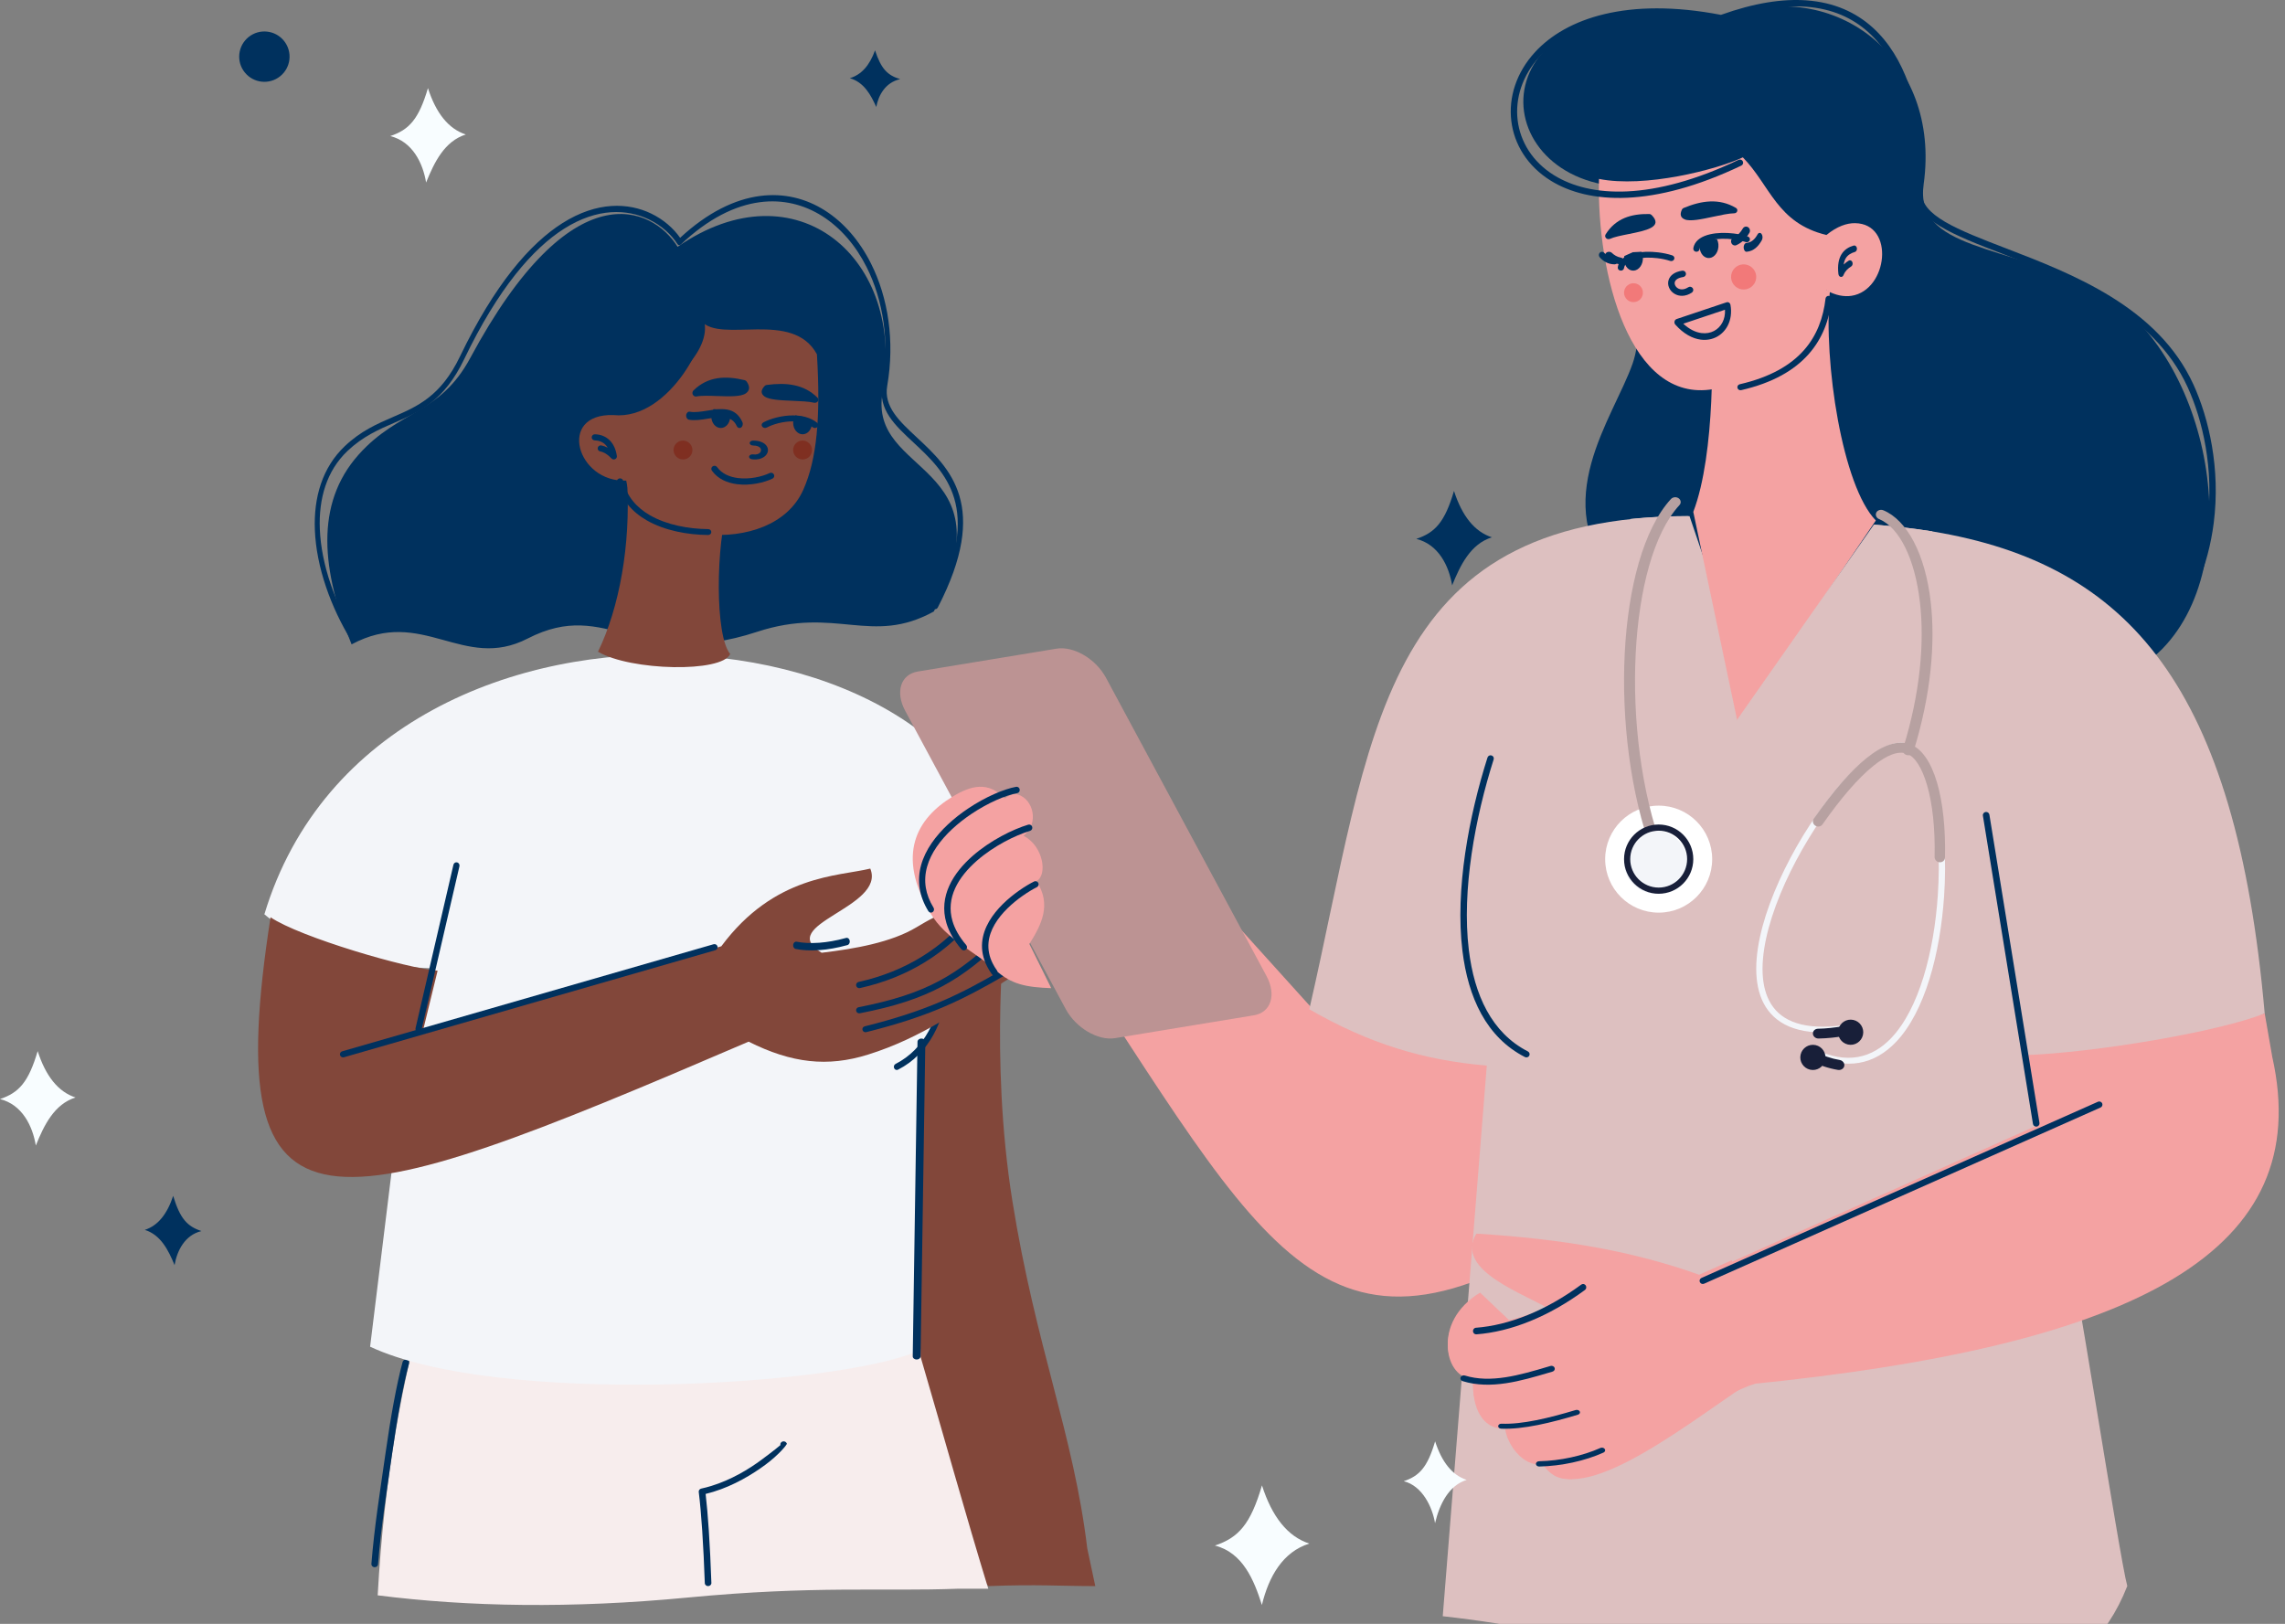 <?xml version="1.0" encoding="utf-8"?>
<svg width="363px" height="258px" viewBox="0 0 363 258" version="1.1" xmlns:xlink="http://www.w3.org/1999/xlink" xmlns="http://www.w3.org/2000/svg">
  <rect x="0" y="0" width="363" height="258" fill="#808080" stroke="none"/>
  <defs>
    <path d="M0 0L155 0L155 176L0 176L0 0Z" id="path_1" />
    <path d="M0 0L112 0L112 103L0 103L0 0Z" id="path_2" />
    <clipPath id="mask_1">
      <use xlink:href="#path_1" />
    </clipPath>
    <clipPath id="mask_2">
      <use xlink:href="#path_2" />
    </clipPath>
  </defs>
  <g id="Group-182">
    <path d="M274.14 2.65C234.981 -3.844 234.755 27.389 256.59 29.582C258.982 38.958 261.768 50.874 259.365 57.748C256.32 66.454 245.748 79.794 256.788 92.342C276.015 114.196 328.997 117.879 343.465 103.138C357.613 88.721 350.576 55.002 332.834 45.974C318.58 38.721 304.132 39.759 305.598 29.257C308.386 9.312 291.678 -3.78 274.14 2.65" id="Fill-4" fill="#00315E" fill-rule="evenodd" stroke="none" />
    <path d="M174 157.63C204.759 204.807 214.088 223.113 262 186.857C256.083 180.68 239.977 165.869 233.853 153.297L208.51 160.288L187.488 137L174 157.63Z" id="Fill-6" fill="#F4A2A2" fill-rule="evenodd" stroke="none" />
    <g id="Group-10" transform="translate(208 82)">
      <path d="M0 0L155 0L155 176L0 176L0 0Z" id="Clip-9" fill="none" fill-rule="evenodd" stroke="none" />
      <g clip-path="url(#mask_1)">
        <path d="M113.757 86.382L119.785 111.767C121.206 116.468 128.693 165.508 129.945 169.99C116.706 203.71 65.983 179.713 21.198 174.784L28.196 87.305C18.071 86.426 9.551 83.834 0 78.354C9.957 35.08 10.84 0.046 60.401 0L71.882 33.779L89.836 1.365C93.212 1.638 96.042 1.942 99.113 2.455C130.231 7.652 147.208 27.09 151.773 79C142.657 84.25 124.795 86.1 113.757 86.382Z" id="Fill-8" fill="#DDC0C0" fill-rule="evenodd" stroke="none" />
      </g>
    </g>
    <path d="M237.287 120.654C237.371 120.388 237.221 120.106 236.95 120.023C236.68 119.94 236.392 120.088 236.308 120.354C233.355 129.641 231.147 141.344 232.321 151.037C233.226 158.513 236.139 164.808 242.252 167.943C242.502 168.071 242.811 167.976 242.942 167.729C243.073 167.484 242.975 167.179 242.725 167.051C236.963 164.096 234.208 158.082 233.341 150.919C232.185 141.381 234.369 129.832 237.287 120.654" id="Fill-11" fill="#00315E" fill-rule="evenodd" stroke="none" />
    <path d="M245.993 207.926C241.971 210.001 241.391 209.165 237.595 210.268L235.127 205.64C227.291 210.426 229.688 219.244 234.04 219.026C233.791 222.366 234.738 227.091 239.125 227.007C239.333 229.226 241.822 233.135 245.103 232.65C250.061 240.281 266.313 227.531 277.412 219.987C340.182 213.781 367.848 198.615 360.975 167.907L359.773 161C352.616 163.91 332.762 167.258 321.615 167.639L323.434 178.892L269.942 202.786C259.415 199.016 248.419 197.08 234.552 196.222C230.972 201.849 242.644 205.745 245.993 207.926Z" id="Fill-13" fill="#F4A2A2" fill-rule="evenodd" stroke="none" />
    <path d="M245.99 207.645C244.21 208.468 241.38 209.34 239.754 209.763L235.126 205.37C227.292 210.133 229.688 218.906 234.039 218.689C233.791 222.012 234.737 226.713 239.123 226.63C239.331 228.838 241.819 232.727 245.1 232.244C249.352 241.867 267.34 223.492 279 219.774L275.128 200.222L269.934 202.531C259.409 198.779 248.416 196.854 234.551 196C230.972 201.598 242.641 205.475 245.99 207.645Z" id="Fill-15" fill="#F4A2A2" fill-rule="evenodd" stroke="none" />
    <path d="M232.699 218.541C232.423 218.457 232.123 218.588 232.029 218.835C231.934 219.081 232.081 219.349 232.357 219.434C236.835 220.814 241.627 219.399 246.05 218.093L246.638 217.919C246.914 217.838 247.064 217.571 246.973 217.324C246.883 217.077 246.584 216.942 246.307 217.024L245.72 217.197C241.459 218.455 236.843 219.818 232.699 218.541" id="Fill-17" fill="#00315E" fill-rule="evenodd" stroke="none" />
    <path d="M234.471 210.953C234.191 210.973 233.982 211.224 234.001 211.513C234.021 211.801 234.263 212.019 234.542 211.999C237.218 211.796 240.122 211.114 243.151 209.873C245.945 208.731 248.851 207.11 251.787 204.95C252.015 204.783 252.068 204.456 251.906 204.22C251.744 203.985 251.429 203.929 251.201 204.097C248.339 206.201 245.505 207.781 242.779 208.897C239.846 210.098 237.044 210.757 234.471 210.953" id="Fill-19" fill="#00315E" fill-rule="evenodd" stroke="none" />
    <path d="M238.534 226.197C238.254 226.186 238.015 226.353 238.001 226.572C237.986 226.79 238.202 226.976 238.482 226.987C240.237 227.06 242.234 226.821 244.326 226.402C246.397 225.988 248.561 225.399 250.675 224.765C250.937 224.686 251.067 224.457 250.966 224.253C250.865 224.049 250.571 223.948 250.309 224.027C248.223 224.653 246.095 225.233 244.075 225.637C242.077 226.036 240.182 226.265 238.534 226.197" id="Fill-21" fill="#00315E" fill-rule="evenodd" stroke="none" />
    <path d="M244.504 232.162C244.219 232.167 243.993 232.359 244 232.591C244.006 232.822 244.243 233.005 244.528 233C246.316 232.962 248.122 232.737 249.833 232.365C251.599 231.983 253.276 231.44 254.734 230.786C254.983 230.674 255.073 230.419 254.936 230.217C254.798 230.014 254.485 229.94 254.236 230.052C252.859 230.671 251.262 231.185 249.565 231.553C247.924 231.909 246.2 232.125 244.504 232.162" id="Fill-23" fill="#00315E" fill-rule="evenodd" stroke="none" />
    <path d="M270.3 203.039C270.045 203.152 269.93 203.449 270.044 203.702C270.158 203.956 270.457 204.069 270.712 203.956L333.7 175.961C333.955 175.848 334.07 175.551 333.956 175.298C333.842 175.044 333.542 174.931 333.287 175.044L270.3 203.039Z" id="Fill-25" fill="#00315E" fill-rule="evenodd" stroke="none" />
    <path d="M322.961 178.568C323.006 178.847 323.274 179.038 323.559 178.994C323.844 178.949 324.038 178.686 323.994 178.407L316.039 129.432C315.994 129.153 315.725 128.962 315.441 129.006C315.156 129.051 314.961 129.313 315.007 129.593L322.961 178.568Z" id="Fill-27" fill="#00315E" fill-rule="evenodd" stroke="none" />
    <path d="M276.09 115L298 82.695C292.701 77.275 289.651 57.599 290.695 46.337C289.016 44.991 273.722 47.934 271.69 50.666C272.151 54.151 272.55 72.063 269 81.327L276.09 115Z" id="Fill-29" fill="#F4A2A2" fill-rule="evenodd" stroke="none" />
    <path d="M290.129 46.123C291.63 46.947 292.98 47.177 294.146 46.995C299.916 46.092 301.078 35.537 294.692 35.456C293.401 35.439 291.859 35.945 290.153 37.334C282.28 35.446 281.23 29.47 276.872 25C272.683 26.97 261.283 29.885 254.018 28.427C253.651 43.501 258.905 64.135 272.188 61.821C286.654 59.3 289.188 53.102 290.129 46.123" id="Fill-31" fill="#F4A2A2" fill-rule="evenodd" stroke="none" />
    <g id="Group-35" transform="translate(240 0)">
      <path d="M0 0L112 0L112 103L0 103L0 0Z" id="Clip-34" fill="none" fill-rule="evenodd" stroke="none" />
      <g clip-path="url(#mask_2)">
        <path d="M102.289 102.169C102.111 102.385 102.141 102.705 102.357 102.884C102.572 103.062 102.892 103.032 103.07 102.816C108.319 96.464 110.835 89.62 111.671 83.145C112.797 74.422 110.865 66.371 108.457 61.1C102.809 48.739 89.197 43.503 78.668 39.453C71.004 36.505 65.03 34.206 65.299 30.414C65.647 25.49 65.253 19.012 63.193 13.309C61.957 9.885 60.12 6.737 57.483 4.361C54.835 1.973 51.391 0.37 46.955 0.056C43.19 -0.211 38.71 0.454 33.395 2.361C18.509 -0.495 8.782 2.926 3.858 8.28C0.874 11.525 -0.355 15.479 0.088 19.2C0.531 22.927 2.649 26.411 6.359 28.707C12.374 32.432 22.598 33.015 36.629 26.312C36.882 26.191 36.989 25.889 36.869 25.635C36.748 25.383 36.446 25.275 36.193 25.395C22.522 31.926 12.647 31.411 6.89 27.847C3.461 25.723 1.503 22.511 1.095 19.081C0.686 15.645 1.83 11.982 4.604 8.966C9.334 3.823 18.779 0.557 33.34 3.383L33.34 3.382C33.427 3.399 33.52 3.393 33.608 3.361C38.838 1.47 43.22 0.809 46.883 1.068C51.072 1.365 54.317 2.871 56.806 5.114C59.307 7.37 61.057 10.376 62.242 13.655C64.246 19.205 64.628 25.528 64.288 30.343C63.966 34.881 70.249 37.297 78.307 40.397C88.666 44.382 102.06 49.535 107.537 61.52C109.885 66.658 111.766 74.507 110.668 83.018C109.854 89.317 107.403 95.979 102.289 102.169" id="Fill-33" fill="#00315E" fill-rule="evenodd" stroke="none" />
      </g>
    </g>
    <path d="M294.67 40.03C294.901 39.964 295.043 39.682 294.988 39.402C294.934 39.121 294.703 38.948 294.473 39.014C293.7 39.238 293.018 39.644 292.559 40.374C292.103 41.101 291.888 42.118 292.057 43.552C292.091 43.837 292.308 44.036 292.541 43.995C292.697 43.968 292.82 43.842 292.876 43.678C293.016 43.341 293.196 43.084 293.393 42.877C293.606 42.656 293.846 42.486 294.083 42.336C294.292 42.205 294.375 41.891 294.267 41.634C294.159 41.379 293.901 41.278 293.691 41.41C293.425 41.578 293.152 41.771 292.894 42.029C292.951 41.609 293.071 41.274 293.239 41.007C293.558 40.498 294.073 40.204 294.67 40.03" id="Fill-36" fill="#00315E" fill-rule="evenodd" stroke="none" />
    <path d="M290.997 47.534C291.027 47.27 290.831 47.032 290.558 47.003C290.285 46.974 290.04 47.164 290.01 47.428C289.663 50.435 288.664 53.287 286.561 55.654C284.448 58.032 281.21 59.937 276.382 61.049C276.116 61.111 275.95 61.37 276.014 61.629C276.077 61.888 276.345 62.048 276.612 61.987C281.66 60.824 285.067 58.807 287.311 56.283C289.563 53.748 290.63 50.718 290.997 47.534" id="Fill-38" fill="#00315E" fill-rule="evenodd" stroke="none" />
    <path d="M277.288 42.021C276.195 41.862 275.18 42.62 275.021 43.712C274.862 44.805 275.619 45.82 276.712 45.979C277.805 46.138 278.819 45.381 278.979 44.288C279.138 43.195 278.381 42.18 277.288 42.021" id="Fill-40" fill="#F27979" fill-rule="evenodd" stroke="none" />
    <path d="M259.716 45.016C258.896 44.897 258.135 45.465 258.016 46.284C257.897 47.104 258.465 47.865 259.284 47.984C260.104 48.103 260.865 47.535 260.984 46.716C261.103 45.896 260.535 45.135 259.716 45.016" id="Fill-42" fill="#F27979" fill-rule="evenodd" stroke="none" />
    <path d="M267.394 44.016C267.678 43.974 267.875 43.714 267.832 43.434C267.789 43.156 267.524 42.964 267.239 43.006C265.998 43.191 265.335 43.766 265.098 44.424C264.944 44.852 264.977 45.305 265.155 45.712C265.324 46.103 265.628 46.45 266.026 46.684C266.732 47.101 267.729 47.171 268.769 46.49C269.008 46.333 269.072 46.017 268.912 45.783C268.753 45.549 268.429 45.487 268.19 45.643C267.545 46.066 266.96 46.044 266.563 45.81C266.355 45.687 266.198 45.51 266.113 45.313C266.034 45.132 266.017 44.937 266.081 44.759C266.199 44.431 266.598 44.134 267.394 44.016" id="Fill-44" fill="#00315E" fill-rule="evenodd" stroke="none" />
    <path d="M267.41 51.43C268.382 52.331 269.377 52.796 270.293 52.916C271.033 53.013 271.719 52.886 272.295 52.583C272.863 52.284 273.328 51.815 273.634 51.221C273.928 50.654 274.076 49.97 274.033 49.21L267.41 51.43ZM274.259 48.037C274.285 48.025 274.313 48.016 274.343 48.01C274.603 47.954 274.855 48.14 274.906 48.425C275.13 49.679 274.943 50.819 274.468 51.739C274.065 52.52 273.453 53.138 272.708 53.529C271.969 53.917 271.103 54.081 270.181 53.961C268.877 53.791 267.456 53.05 266.135 51.56L266.136 51.559C266.084 51.501 266.044 51.428 266.021 51.346C265.944 51.068 266.087 50.775 266.34 50.691L274.259 48.037Z" id="Fill-46" fill="#00315E" fill-rule="evenodd" stroke="none" />
    <path d="M255.073 37.24C255.874 35.96 256.89 35.137 258.077 34.638C259.244 34.148 260.562 33.98 261.996 34.002C262.148 34.004 262.284 34.065 262.38 34.163L262.381 34.162C264.273 36.08 261.482 36.637 258.691 37.194C257.557 37.42 256.424 37.646 255.771 37.949C255.505 38.071 255.184 37.968 255.055 37.717C254.973 37.56 254.986 37.381 255.073 37.24" id="Fill-48" fill="#00315E" fill-rule="evenodd" stroke="none" />
    <path d="M267.205 33.281L267.206 33.281C267.254 33.181 267.341 33.097 267.457 33.048C268.907 32.447 270.312 32.057 271.686 32.006C273.089 31.953 274.448 32.251 275.769 33.032L275.769 33.032C275.907 33.114 275.999 33.258 276 33.422C276.001 33.679 275.779 33.887 275.504 33.888C274.692 33.893 273.424 34.164 272.156 34.435C270.326 34.827 268.494 35.218 267.637 34.857C267.014 34.594 266.804 34.105 267.205 33.281" id="Fill-50" fill="#00315E" fill-rule="evenodd" stroke="none" />
    <path d="M256.506 42C256.776 42.003 256.997 41.774 257 41.489C257.003 41.203 256.787 40.969 256.517 40.965C256.127 40.959 255.805 40.868 255.534 40.725C255.264 40.583 255.04 40.386 254.85 40.167C254.667 39.956 254.357 39.943 254.158 40.137C253.959 40.331 253.946 40.659 254.129 40.87C254.393 41.172 254.71 41.449 255.101 41.655C255.492 41.86 255.953 41.991 256.506 42" id="Fill-52" fill="#00315E" fill-rule="evenodd" stroke="none" />
    <path d="M257.262 41.988C257.59 42.05 257.915 41.866 257.986 41.576C258.057 41.286 257.848 41.001 257.519 40.938C257.202 40.877 256.931 40.775 256.694 40.646C256.451 40.512 256.241 40.35 256.057 40.173C255.829 39.955 255.444 39.941 255.197 40.142C254.949 40.343 254.933 40.682 255.161 40.9C255.415 41.143 255.707 41.369 256.051 41.557C256.401 41.749 256.8 41.9 257.262 41.988" id="Fill-54" fill="#00315E" fill-rule="evenodd" stroke="none" />
    <path d="M265.332 41.457C265.593 41.543 265.879 41.415 265.971 41.172C266.064 40.929 265.926 40.662 265.665 40.576C265 40.357 264.224 40.192 263.416 40.095C262.135 39.942 260.774 39.965 259.652 40.227C258.434 40.511 257.475 41.079 257.122 42.009C257.067 42.153 257.027 42.309 257.004 42.476C256.97 42.731 257.164 42.964 257.438 42.996C257.712 43.029 257.962 42.848 257.997 42.592C258.009 42.499 258.033 42.408 258.067 42.32C258.292 41.727 258.99 41.344 259.895 41.133C260.897 40.899 262.126 40.881 263.29 41.02C264.022 41.107 264.726 41.257 265.332 41.457" id="Fill-56" fill="#00315E" fill-rule="evenodd" stroke="none" />
    <path d="M259.384 40.071L258.045 40.678C257.856 41.651 258.28 42.624 259.019 42.916C259.804 43.225 260.656 42.657 260.921 41.645C261.067 41.087 261.009 40.481 260.76 40L259.384 40.071Z" id="Fill-58" fill="#00315E" fill-rule="evenodd" stroke="none" />
    <path d="M277.431 38.6C277.182 38.618 276.989 38.947 277 39.333C277.013 39.719 277.224 40.018 277.473 39.999C278.044 39.955 278.516 39.731 278.914 39.399C279.31 39.068 279.627 38.631 279.89 38.158C280.053 37.865 280.032 37.423 279.844 37.171C279.655 36.918 279.37 36.95 279.207 37.242C279.009 37.599 278.773 37.923 278.485 38.165C278.197 38.406 277.852 38.568 277.431 38.6" id="Fill-60" fill="#00315E" fill-rule="evenodd" stroke="none" />
    <path d="M275.369 37.748C275.058 37.892 274.916 38.277 275.051 38.607C275.187 38.938 275.549 39.09 275.86 38.945C276.35 38.718 276.754 38.421 277.091 38.083C277.425 37.749 277.691 37.378 277.91 36.993C278.087 36.685 277.995 36.283 277.706 36.096C277.416 35.908 277.038 36.005 276.861 36.313C276.694 36.606 276.494 36.885 276.249 37.132C276.007 37.373 275.718 37.586 275.369 37.748" id="Fill-62" fill="#00315E" fill-rule="evenodd" stroke="none" />
    <path d="M277.332 38.457C277.593 38.542 277.879 38.415 277.971 38.172C278.064 37.929 277.926 37.662 277.665 37.576C277 37.357 276.223 37.192 275.416 37.095C274.135 36.942 272.774 36.965 271.652 37.227C270.434 37.511 269.475 38.079 269.122 39.009C269.067 39.153 269.027 39.309 269.004 39.476C268.97 39.731 269.163 39.964 269.438 39.996C269.712 40.029 269.962 39.848 269.997 39.592C270.009 39.499 270.033 39.408 270.066 39.32C270.292 38.727 270.99 38.344 271.895 38.133C272.897 37.899 274.126 37.881 275.29 38.02C276.022 38.107 276.726 38.257 277.332 38.457" id="Fill-64" fill="#00315E" fill-rule="evenodd" stroke="none" />
    <path d="M271.384 38.071L270.045 38.678C269.856 39.651 270.28 40.624 271.019 40.916C271.804 41.225 272.656 40.656 272.921 39.645C273.067 39.087 273.009 38.481 272.76 38L271.384 38.071Z" id="Fill-66" fill="#00315E" fill-rule="evenodd" stroke="none" />
    <path d="M259 82.449C261.852 82.157 264.892 82.003 268.145 82L275.368 115.193L297.689 83.349C300.931 83.606 304.03 83.962 307 84.425L279.543 124L268.807 123.456L259 82.449Z" id="Fill-68" fill="#DDC0C0" fill-rule="evenodd" stroke="none" />
    <path d="M288.249 166.665C288.001 166.543 287.699 166.624 287.575 166.845C287.45 167.067 287.55 167.346 287.798 167.467C293.449 170.241 297.878 169.04 301.206 165.547C303.515 163.126 305.274 159.587 306.532 155.517C307.781 151.473 308.538 146.903 308.844 142.387C309.632 130.793 307.393 119.491 302.904 118.135C298.659 116.854 290.919 124.844 285.417 134.507C282.746 139.198 280.581 144.288 279.588 148.885C278.579 153.552 278.781 157.729 280.878 160.518C283.077 163.443 287.286 164.812 294.253 163.591C294.524 163.545 294.694 163.305 294.632 163.056C294.571 162.808 294.302 162.644 294.032 162.691C287.532 163.83 283.661 162.628 281.699 160.018C279.776 157.462 279.613 153.529 280.572 149.092C281.545 144.587 283.678 139.579 286.314 134.951C291.617 125.637 298.864 117.87 302.62 119.004C306.645 120.219 308.602 131.086 307.841 142.297C307.538 146.76 306.794 151.267 305.565 155.241C304.345 159.19 302.649 162.61 300.438 164.932C297.416 168.102 293.391 169.189 288.249 166.665" id="Fill-70" fill="#F3F5F9" fill-rule="evenodd" stroke="none" />
    <path d="M299.195 81.073C298.758 80.892 298.253 81.059 298.068 81.446C297.884 81.833 298.087 82.294 298.524 82.476C301.687 83.791 304.201 88.643 305.013 95.759C305.734 102.072 305.074 110.1 302.307 118.992C302.179 119.4 302.448 119.835 302.904 119.964C303.361 120.093 303.834 119.867 303.961 119.46C306.79 110.37 307.461 102.142 306.721 95.657C305.842 87.957 302.923 82.624 299.195 81.073" id="Fill-72" fill="#B7A1A1" fill-rule="evenodd" stroke="none" />
    <path d="M307.336 136.159C307.325 136.597 307.687 136.973 308.142 136.999C308.598 137.024 308.976 136.691 308.986 136.252C309.088 131.468 308.617 127.428 307.745 124.414C306.778 121.075 305.272 118.906 303.439 118.25C301.496 117.554 299.163 118.319 296.526 120.438C294.042 122.433 291.217 125.675 288.136 130.064C287.885 130.422 287.991 130.918 288.372 131.173C288.753 131.428 289.265 131.344 289.517 130.987C292.514 126.717 295.241 123.58 297.615 121.673C299.781 119.933 301.573 119.26 302.916 119.742C304.205 120.203 305.338 121.978 306.151 124.789C306.985 127.667 307.433 131.546 307.336 136.159" id="Fill-74" fill="#B7A1A1" fill-rule="evenodd" stroke="none" />
    <path d="M288.3 167.1C287.858 166.885 287.319 167.028 287.096 167.418C286.873 167.808 287.051 168.297 287.495 168.511C288.269 168.885 289.024 169.192 289.759 169.435C290.512 169.684 291.249 169.867 291.971 169.986C292.46 170.068 292.916 169.78 292.99 169.343C293.063 168.907 292.726 168.486 292.236 168.405C291.623 168.303 290.984 168.144 290.32 167.924C289.667 167.708 288.994 167.435 288.3 167.1" id="Fill-76" fill="#181F39" fill-rule="evenodd" stroke="none" />
    <path d="M288.43 166.047C287.352 165.809 286.285 166.491 286.047 167.57C285.809 168.649 286.491 169.715 287.57 169.953C288.648 170.191 289.715 169.509 289.953 168.43C290.191 167.352 289.509 166.285 288.43 166.047" id="Fill-78" fill="#181F39" fill-rule="evenodd" stroke="none" />
    <path d="M288.804 163.445C288.336 163.453 287.976 163.807 288.001 164.236C288.026 164.666 288.427 165.007 288.896 165C289.589 164.988 290.302 164.944 291.036 164.869C291.766 164.793 292.532 164.685 293.335 164.545C293.795 164.465 294.082 164.058 293.979 163.635C293.875 163.212 293.419 162.934 292.96 163.013C292.203 163.147 291.479 163.249 290.787 163.32C290.076 163.393 289.416 163.435 288.804 163.445" id="Fill-80" fill="#181F39" fill-rule="evenodd" stroke="none" />
    <path d="M294.43 162.047C293.352 161.809 292.285 162.491 292.047 163.57C291.809 164.648 292.491 165.715 293.57 165.953C294.649 166.191 295.715 165.509 295.953 164.43C296.191 163.352 295.509 162.285 294.43 162.047" id="Fill-82" fill="#181F39" fill-rule="evenodd" stroke="none" />
    <path d="M263.5 128C268.194 128 272 131.805 272 136.5C272 141.195 268.194 145 263.5 145C258.806 145 255 141.195 255 136.5C255 131.805 258.806 128 263.5 128" id="Fill-84" fill="#FFFFFF" fill-rule="evenodd" stroke="none" />
    <path d="M266.805 80.247C267.108 79.919 267.052 79.438 266.678 79.171C266.306 78.905 265.757 78.954 265.453 79.282C261.124 83.977 258.645 93.286 258.111 103.752C257.573 114.295 258.991 126.06 262.467 135.469C262.614 135.871 263.104 136.092 263.563 135.963C264.02 135.834 264.273 135.404 264.126 135.001C260.714 125.765 259.321 114.196 259.851 103.819C260.37 93.654 262.72 84.678 266.805 80.247" id="Fill-86" fill="#B7A1A1" fill-rule="evenodd" stroke="none" />
    <path d="M263 132C265.761 132 268 134.239 268 137C268 139.761 265.761 142 263 142C260.239 142 258 139.761 258 137C258 134.239 260.239 132 263 132" id="Fill-88" fill="#F3F5F9" fill-rule="evenodd" stroke="none" />
    <path d="M267.389 132.611C268.384 133.606 269 134.981 269 136.5C269 138.018 268.384 139.393 267.389 140.389C266.394 141.384 265.019 142 263.5 142C261.981 142 260.607 141.384 259.611 140.389C258.616 139.393 258 138.018 258 136.5C258 134.981 258.616 133.606 259.611 132.611C260.607 131.616 261.981 131 263.5 131C265.019 131 266.394 131.616 267.389 132.611M263.5 131.981C262.252 131.981 261.123 132.487 260.305 133.305C259.487 134.122 258.981 135.252 258.981 136.5C258.981 137.747 259.487 138.877 260.305 139.695C261.123 140.513 262.252 141.019 263.5 141.019C264.748 141.019 265.878 140.513 266.696 139.695C267.513 138.877 268.019 137.748 268.019 136.5C268.019 135.252 267.513 134.122 266.696 133.305C265.878 132.487 264.748 131.981 263.5 131.981" id="Fill-90" fill="#181F39" fill-rule="evenodd" stroke="none" />
    <path d="M174 252C168.541 252 164.758 251.7 157.019 252C143.19 236.913 133.464 198.113 129 166.27L130.659 152.587L159.774 146C159.774 146 157.141 167.798 160.84 190.879C164.538 213.96 170.533 227.804 172.726 246.016L174 252Z" id="Fill-92" fill="#82473A" fill-rule="evenodd" stroke="none" />
    <path d="M152.279 252.412C140.175 252.878 129.518 251.882 109.186 253.823C90.796 255.577 74.466 255.298 60 253.466C62.055 216.027 71.811 189.461 78.916 183.443C78.909 174.868 80.402 168.918 83.61 167.786C87.783 166.313 92.667 167.011 97.806 169.044C118.052 163.485 146.356 183.869 146.231 215.514C149.992 228.371 153.425 240.732 157 252.412L152.279 252.412Z" id="Fill-94" fill="#F7EDED" fill-rule="evenodd" stroke="none" />
    <path d="M113.012 251.495C113.021 251.766 112.794 251.991 112.506 252C112.217 252.008 111.975 251.796 111.967 251.526C111.863 248.58 111.726 245.747 111.557 243.202C111.4 240.836 111.215 238.733 111.003 237.036C110.972 236.78 111.159 236.546 111.427 236.499C111.955 236.385 112.477 236.247 112.989 236.09C116.169 235.118 118.957 233.421 120.946 231.949C122.813 230.568 123.982 229.616 123.978 229.599C123.975 229.587 123.972 229.574 123.97 229.562C123.931 229.318 124.094 229.081 124.355 229.016C124.602 228.956 124.853 229.069 124.96 229.276C124.968 229.292 124.977 229.312 124.983 229.329C124.99 229.346 124.994 229.363 124.999 229.381C125.031 229.51 123.779 231.099 121.593 232.717C119.529 234.245 116.63 236.009 113.313 237.022C112.914 237.145 112.509 237.255 112.097 237.355C112.288 238.979 112.457 240.947 112.603 243.145C112.77 245.67 112.907 248.513 113.012 251.495" id="Fill-96" fill="#00315E" fill-rule="evenodd" stroke="none" />
    <path d="M63.962 216.373C64.033 216.109 64.319 215.949 64.601 216.015C64.883 216.081 65.055 216.349 64.984 216.613C64.006 220.24 63.093 225.363 62.301 230.921C61.338 237.68 60.554 242.383 60.053 248.544C60.031 248.815 59.778 249.019 59.488 248.999C59.198 248.979 58.98 248.742 59.001 248.471C59.503 242.315 60.29 237.597 61.258 230.794C62.057 225.191 62.977 220.027 63.962 216.373" id="Fill-98" fill="#00315E" fill-rule="evenodd" stroke="none" />
    <path d="M159.861 145.266C164.319 96.121 60.282 84.665 42 145.266C49.125 151.219 59.396 153.652 69.052 153.852L63.272 177.529L58.796 213.963C79.077 223.425 132.606 220.249 145.651 214.727L146.303 165.859C150.727 161.59 151.015 149.79 150.573 147.911C154.557 147.587 159.625 147.857 159.861 145.266Z" id="Fill-100" fill="#F3F5F9" fill-rule="evenodd" stroke="none" />
    <path d="M146.634 131.669C146.551 131.407 146.677 131.12 146.918 131.028C147.159 130.936 147.421 131.076 147.505 131.338C149.901 138.862 151.693 148.346 150.739 156.206C150.002 162.287 147.63 167.405 142.656 169.953C142.426 170.07 142.151 169.962 142.043 169.71C141.936 169.458 142.035 169.158 142.266 169.041C146.907 166.664 149.127 161.831 149.825 156.076C150.757 148.389 148.992 139.074 146.634 131.669" id="Fill-102" fill="#00315E" fill-rule="evenodd" stroke="none" />
    <path d="M145.757 165.503C145.761 165.222 146.043 164.997 146.386 165C146.729 165.003 147.004 165.234 147 165.514L146.243 215.498C146.24 215.779 145.958 216.003 145.614 216C145.271 215.997 144.996 215.767 145 215.486L145.757 165.503Z" id="Fill-104" fill="#00315E" fill-rule="evenodd" stroke="none" />
    <path d="M154.427 145.583C154.429 145.585 154.432 145.587 154.434 145.59C154.631 145.339 154.61 145.363 154.427 145.583" id="Fill-106" fill="#FF9669" fill-rule="evenodd" stroke="none" />
    <path d="M161 149.02C159.662 146.931 157.345 145.412 153.844 148.252C154.527 147.467 155.07 146.812 155.285 146.554C152.247 143.569 149.559 144.951 145.569 147.337C141.557 149.735 135.837 150.74 130.53 151.375C122.98 146.873 140.794 144.217 138.255 138C133.186 139.248 123.048 138.959 114.589 150.344L67.063 164.291L69.518 154.222C64.727 153.899 47.626 148.896 42.977 145.734C34.583 199.907 51.633 194.396 118.925 165.498C125.795 168.935 131.474 169.559 137.884 167.558C146.527 164.861 152.83 160.197 160.783 155.159C161.123 152.609 158.931 151.892 157.445 152.369C158.558 151.323 159.838 150.196 161 149.02Z" id="Fill-108" fill="#82473A" fill-rule="evenodd" stroke="none" />
    <path d="M54.637 167.98C54.373 168.056 54.096 167.905 54.02 167.643C53.943 167.381 54.095 167.107 54.36 167.031L113.363 150.02C113.627 149.944 113.904 150.095 113.98 150.357C114.057 150.619 113.905 150.893 113.64 150.969L54.637 167.98Z" id="Fill-110" fill="#00315E" fill-rule="evenodd" stroke="none" />
    <path d="M72.033 137.395C72.097 137.118 72.361 136.947 72.624 137.015C72.888 137.081 73.05 137.361 72.986 137.639L66.967 163.605C66.903 163.882 66.638 164.053 66.375 163.985C66.112 163.919 65.951 163.639 66.014 163.361L72.033 137.395Z" id="Fill-112" fill="#00315E" fill-rule="evenodd" stroke="none" />
    <path d="M136.601 160.99C136.329 161.044 136.064 160.871 136.01 160.604C135.955 160.337 136.132 160.078 136.405 160.025C141.795 158.972 145.761 157.69 149.23 155.832C152.699 153.974 155.695 151.527 159.142 148.145C159.337 147.952 159.656 147.952 159.852 148.143C160.049 148.334 160.049 148.645 159.854 148.837C156.341 152.284 153.278 154.783 149.709 156.694C146.14 158.606 142.088 159.919 136.601 160.99" id="Fill-114" fill="#00315E" fill-rule="evenodd" stroke="none" />
    <path d="M126.397 150.769C126.139 150.717 125.964 150.417 126.006 150.098C126.048 149.78 126.291 149.563 126.549 149.616C127.452 149.799 128.666 149.896 130.172 149.783C131.405 149.689 132.827 149.456 134.425 149.014C134.68 148.944 134.932 149.143 134.989 149.458C135.045 149.772 134.884 150.084 134.629 150.154C132.972 150.611 131.501 150.854 130.228 150.949C128.646 151.069 127.361 150.964 126.397 150.769" id="Fill-116" fill="#00315E" fill-rule="evenodd" stroke="none" />
    <path d="M136.607 156.988C136.338 157.048 136.071 156.878 136.012 156.607C135.952 156.338 136.123 156.071 136.392 156.011C140.265 155.154 143.564 153.756 146.347 152.056C149.619 150.056 152.176 147.64 154.109 145.19C154.28 144.973 154.594 144.937 154.81 145.108C155.027 145.279 155.063 145.593 154.893 145.81C152.89 148.346 150.247 150.846 146.868 152.91C143.999 154.663 140.599 156.104 136.607 156.988" id="Fill-118" fill="#00315E" fill-rule="evenodd" stroke="none" />
    <path d="M137.612 163.985C137.349 164.05 137.082 163.896 137.015 163.642C136.948 163.388 137.107 163.128 137.369 163.064C142.333 161.827 146.118 160.56 149.506 159.112C152.895 157.663 155.884 156.033 159.257 154.067C159.489 153.933 159.791 154.006 159.93 154.232C160.069 154.457 159.994 154.75 159.761 154.885C156.349 156.872 153.327 158.52 149.902 159.985C146.477 161.45 142.645 162.731 137.612 163.985" id="Fill-120" fill="#00315E" fill-rule="evenodd" stroke="none" />
    <path d="M107.646 39.212C126.47 26.185 143.967 40.979 140.211 62.351C137.861 75.713 160.612 73.299 148.348 97.153C138.394 102.635 132.836 96.251 120.238 100.395C101.319 106.618 96.661 94.843 83.82 101.453C73.576 106.727 67.104 96.323 55.855 102.378C51.119 90.777 49.935 80.102 56.984 72.219C63.362 65.086 69.833 65.943 74.713 56.863C90.891 26.769 103.681 32.846 107.646 39.212" id="Fill-122" fill="#00315E" fill-rule="evenodd" stroke="none" />
    <path d="M56.481 101.172C56.606 101.376 56.563 101.69 56.385 101.873C56.208 102.056 55.962 102.039 55.837 101.836C52.548 96.477 50.248 90.089 50.019 84.194C49.82 79.066 51.174 74.31 54.772 70.889C57.322 68.466 59.914 67.343 62.443 66.247C66.317 64.569 70.034 62.958 73.072 56.638C78.594 45.154 84.218 38.702 89.334 35.461C92.107 33.704 94.732 32.89 97.113 32.729C99.498 32.568 101.635 33.062 103.429 33.922C105.434 34.883 107.017 36.305 108.046 37.785C112.413 33.737 116.727 31.664 120.73 31.137C124.521 30.638 128.03 31.525 131.042 33.436C134.051 35.345 136.563 38.275 138.365 41.862C141.077 47.26 142.181 54.152 140.947 61.301C140.378 64.592 142.826 66.869 145.625 69.474C150.892 74.375 157.339 80.374 148.976 96.522C148.851 96.764 148.605 96.854 148.427 96.725C148.248 96.596 148.205 96.295 148.33 96.053C156.284 80.695 150.134 74.973 145.111 70.298C142.12 67.515 139.506 65.082 140.176 61.199C141.365 54.311 140.299 47.668 137.683 42.46C135.945 38.999 133.523 36.174 130.625 34.336C127.73 32.499 124.359 31.645 120.72 32.125C116.769 32.644 112.496 34.735 108.163 38.842L108.162 38.841C107.988 39.006 107.755 38.988 107.632 38.794C106.684 37.302 105.115 35.834 103.075 34.857C101.365 34.037 99.33 33.566 97.061 33.719C94.787 33.873 92.276 34.654 89.618 36.337C84.643 39.488 79.155 45.8 73.735 57.075C70.523 63.755 66.651 65.433 62.616 67.181C60.157 68.247 57.636 69.34 55.197 71.657C51.871 74.819 50.621 79.245 50.807 84.029C51.028 89.733 53.272 95.943 56.481 101.172" id="Fill-124" fill="#00315E" fill-rule="evenodd" stroke="none" />
    <path d="M115.727 80.091C113.971 77.005 101.359 74.841 99.634 76.673C100.182 86.532 98.426 96.487 95 103.544C100.205 106.604 114.725 106.896 116 103.902C113.567 101.053 113.692 86.52 115.727 80.091" id="Fill-126" fill="#82473A" fill-rule="evenodd" stroke="none" />
    <path d="M99.487 76.356C91.656 76.711 88.441 65.673 97.433 65.946C106.551 66.883 113.254 52.657 111.379 51C114.559 54.64 125.909 49.148 129.779 56.29C130.385 66.314 129.771 73.002 127.603 77.838C122.583 89.037 100.837 85.989 99.487 76.356" id="Fill-128" fill="#82473A" fill-rule="evenodd" stroke="none" />
    <path d="M97.484 63.993C97.206 63.983 96.99 63.753 97 63.481C97.011 63.209 97.245 62.997 97.523 63.007C97.965 63.025 98.429 62.999 98.909 62.931C101.515 62.565 104.495 61.008 106.854 58.975C109.188 56.965 110.894 54.512 110.989 52.328C111 52.071 110.988 51.816 110.952 51.564C110.912 51.293 111.104 51.043 111.38 51.005C111.655 50.966 111.91 51.154 111.949 51.425C111.994 51.732 112.009 52.047 111.995 52.367C111.887 54.843 110.042 57.546 107.522 59.718C105.028 61.867 101.852 63.516 99.051 63.91C98.516 63.985 97.991 64.015 97.484 63.993" id="Fill-130" fill="#00315E" fill-rule="evenodd" stroke="none" />
    <path d="M108.207 70.028C109.019 69.87 109.809 70.4 109.971 71.212C110.133 72.025 109.606 72.813 108.793 72.972C107.981 73.13 107.191 72.6 107.029 71.787C106.867 70.975 107.394 70.187 108.207 70.028" id="Fill-132" fill="#7F2F21" fill-rule="evenodd" stroke="none" />
    <path d="M127.207 70.028C128.02 69.869 128.809 70.399 128.971 71.212C129.133 72.025 128.605 72.813 127.793 72.972C126.98 73.13 126.191 72.6 126.029 71.788C125.868 70.975 126.394 70.187 127.207 70.028" id="Fill-134" fill="#7F2F21" fill-rule="evenodd" stroke="none" />
    <path d="M119.642 70.785C119.34 70.785 119.094 70.609 119.094 70.392C119.094 70.176 119.34 70 119.642 70C120.794 70 121.501 70.393 121.816 70.893C121.966 71.133 122.023 71.394 121.992 71.647C121.96 71.9 121.841 72.148 121.641 72.363C121.224 72.81 120.472 73.102 119.45 72.967C119.151 72.928 118.954 72.723 119.009 72.51C119.064 72.296 119.349 72.155 119.648 72.194C120.17 72.263 120.537 72.132 120.729 71.926C120.823 71.825 120.879 71.705 120.895 71.579C120.91 71.454 120.884 71.329 120.814 71.216C120.662 70.975 120.285 70.785 119.642 70.785" id="Fill-136" fill="#00315E" fill-rule="evenodd" stroke="none" />
    <path d="M129.838 63.155C128.786 62.11 127.562 61.503 126.194 61.212C124.85 60.926 123.379 60.95 121.803 61.16C121.658 61.18 121.534 61.249 121.451 61.347C120.819 62.035 120.887 62.559 121.43 62.969C122.164 63.524 124.051 63.603 125.938 63.681C127.228 63.735 128.52 63.788 129.31 63.983C129.602 64.054 129.902 63.898 129.981 63.635C130.034 63.457 129.973 63.276 129.838 63.155" id="Fill-138" fill="#00315E" fill-rule="evenodd" stroke="none" />
    <path d="M113.092 74.778C112.931 74.555 112.987 74.247 113.214 74.09C113.442 73.933 113.757 73.987 113.917 74.21C114.678 75.27 115.913 75.79 117.248 75.955C119.035 76.175 120.984 75.768 122.276 75.156C122.527 75.038 122.828 75.141 122.95 75.386C123.071 75.632 122.966 75.927 122.715 76.046C121.279 76.726 119.111 77.177 117.125 76.933C115.528 76.736 114.037 76.096 113.092 74.778" id="Fill-140" fill="#00315E" fill-rule="evenodd" stroke="none" />
    <path d="M118.63 60.639C118.556 60.521 118.44 60.432 118.298 60.399C116.759 60.032 115.308 59.885 113.958 60.1C112.577 60.32 111.311 60.913 110.177 62.024C110.043 62.151 109.973 62.344 110.009 62.542C110.064 62.847 110.347 63.047 110.64 62.99C111.433 62.835 112.716 62.879 114 62.923C115.868 62.986 117.736 63.05 118.51 62.48C119.081 62.059 119.194 61.471 118.63 60.639" id="Fill-142" fill="#00315E" fill-rule="evenodd" stroke="none" />
    <path d="M109.442 66.68C109.159 66.627 108.964 66.301 109.006 65.951C109.048 65.601 109.313 65.36 109.596 65.412C110.378 65.561 111.35 65.405 112.336 65.249C114.532 64.897 116.786 64.537 117.933 67.048C118.074 67.356 117.985 67.745 117.737 67.918C117.488 68.091 117.174 67.982 117.033 67.675C116.229 65.915 114.323 66.219 112.466 66.516C111.403 66.685 110.354 66.853 109.442 66.68" id="Fill-144" fill="#00315E" fill-rule="evenodd" stroke="none" />
    <path d="M114.76 65.068L115.99 65.98C116.079 66.921 115.558 67.785 114.793 67.966C113.981 68.159 113.191 67.515 113.029 66.529C112.94 65.985 113.06 65.422 113.355 65L114.76 65.068Z" id="Fill-146" fill="#00315E" fill-rule="evenodd" stroke="none" />
    <path d="M121.822 67.924C121.567 68.059 121.235 67.989 121.079 67.766C120.924 67.543 121.004 67.252 121.259 67.116C122.406 66.503 124.213 65.999 125.971 66C127.393 66.001 128.793 66.328 129.83 67.182C130.047 67.361 130.058 67.661 129.853 67.851C129.649 68.041 129.307 68.05 129.089 67.871C128.277 67.203 127.14 66.946 125.971 66.945C124.419 66.944 122.828 67.386 121.822 67.924" id="Fill-148" fill="#00315E" fill-rule="evenodd" stroke="none" />
    <path d="M127.718 66.24L128.99 66.98C129.079 67.921 128.558 68.785 127.793 68.966C126.98 69.159 126.19 68.515 126.029 67.529C125.94 66.985 126.059 66.422 126.355 66L127.718 66.24Z" id="Fill-150" fill="#00315E" fill-rule="evenodd" stroke="none" />
    <path d="M94.482 69.967C94.211 69.962 93.995 69.741 94 69.474C94.005 69.207 94.23 68.995 94.501 69C95.391 69.017 96.226 69.321 96.871 69.969C97.428 70.529 97.832 71.337 97.992 72.429C98.021 72.588 97.969 72.757 97.839 72.874C97.638 73.054 97.327 73.039 97.144 72.842C96.844 72.518 96.542 72.267 96.243 72.084C95.936 71.894 95.634 71.775 95.342 71.717C95.076 71.664 94.904 71.41 94.957 71.147C95.01 70.886 95.269 70.716 95.535 70.768C95.872 70.836 96.21 70.956 96.545 71.135C96.434 70.949 96.308 70.787 96.17 70.648C95.717 70.193 95.122 69.98 94.482 69.967" id="Fill-152" fill="#00315E" fill-rule="evenodd" stroke="none" />
    <path d="M98.01 76.562C97.955 76.309 98.13 76.061 98.402 76.01C98.674 75.958 98.94 76.121 98.995 76.375C99.547 78.879 101.159 80.659 103.258 81.868C105.933 83.41 109.398 84.037 112.502 84.064C112.779 84.065 113.003 84.277 113 84.536C112.998 84.794 112.771 85.002 112.493 85C109.231 84.973 105.576 84.305 102.73 82.665C100.408 81.328 98.624 79.352 98.01 76.562" id="Fill-154" fill="#00315E" fill-rule="evenodd" stroke="none" />
    <path d="M45.118 6.495C43.734 4.773 41.217 4.498 39.494 5.882C37.772 7.266 37.498 9.784 38.882 11.505C40.266 13.227 42.783 13.502 44.505 12.118C46.228 10.735 46.502 8.216 45.118 6.495" id="Fill-156" fill="#00315E" fill-rule="evenodd" stroke="none" />
    <path d="M223 235.332C225.502 234.498 226.775 233.103 227.987 229C229.048 232.287 230.695 234.378 233 235.125C230.192 235.999 228.713 238.897 227.974 242C227.55 239.446 225.96 236.071 223 235.332" id="Fill-158" fill="#F8FDFF" fill-rule="evenodd" stroke="none" />
    <path d="M193 245.558C196.752 244.299 198.663 242.192 200.48 236C202.072 240.962 204.542 244.118 208 245.245C203.788 246.563 201.565 250.467 200.468 255C199.23 251.073 197.44 246.673 193 245.558" id="Fill-160" fill="#F8FDFF" fill-rule="evenodd" stroke="none" />
    <path d="M62 21.619C65.002 20.615 66.53 18.936 67.984 14C69.257 17.955 71.234 20.471 74 21.369C70.631 22.421 68.994 25.765 67.691 29C67.182 25.928 65.552 22.507 62 21.619" id="Fill-162" fill="#F8FDFF" fill-rule="evenodd" stroke="none" />
    <path d="M0 174.619C3.002 173.615 4.53 171.936 5.984 167C7.257 170.955 9.234 173.471 12 174.369C8.63 175.42 6.994 178.765 5.691 182C5.182 178.928 3.552 175.508 0 174.619" id="Fill-164" fill="#F8FDFF" fill-rule="evenodd" stroke="none" />
    <path d="M143 12.572C140.999 11.969 139.98 10.962 139.01 8C138.162 10.373 136.844 11.883 135 12.422C137.246 13.053 138.337 15.06 139.206 17C139.545 15.157 140.632 13.104 143 12.572" id="Fill-166" fill="#00315E" fill-rule="evenodd" stroke="none" />
    <path d="M32 195.587C29.748 194.851 28.602 193.62 27.512 190C26.556 192.9 25.075 194.745 23 195.404C25.527 196.175 26.754 198.628 27.732 201C28.113 198.747 29.336 196.239 32 195.587" id="Fill-168" fill="#00315E" fill-rule="evenodd" stroke="none" />
    <path d="M225 85.619C228.002 84.615 229.53 82.937 230.984 78C232.257 81.955 234.234 84.471 237 85.369C233.631 86.421 231.994 89.765 230.691 93C230.182 89.928 228.552 86.508 225 85.619" id="Fill-170" fill="#00315E" fill-rule="evenodd" stroke="none" />
    <path d="M199.189 161.312L177.156 164.939C174.432 165.387 170.915 163.319 169.301 160.318L143.802 112.933C142.188 109.933 143.087 107.137 145.811 106.688L167.844 103.061C170.568 102.613 174.085 104.681 175.699 107.682L201.198 155.067C202.812 158.068 201.913 160.863 199.189 161.312" id="Fill-172" fill="#BC9393" fill-rule="evenodd" stroke="none" />
    <path d="M159.615 126.835C160.351 126.407 160.935 125.989 161.743 126.248C164.153 127.019 165.125 130.79 162.607 132.79C165.815 134.456 166.428 139.093 164.652 139.976C167.11 143.739 165.449 146.899 163.53 149.977L167 157C162.998 156.85 160.684 156.407 158.185 154.151C154.904 151.189 150.282 149.25 147.819 145.098C142.286 135.774 145.665 130.004 151.347 126.558C154.322 124.753 157.001 124.123 159.615 126.835" id="Fill-174" fill="#F4A2A2" fill-rule="evenodd" stroke="none" />
    <path d="M161.593 126.016C161.859 125.968 162.039 125.704 161.993 125.426C161.948 125.147 161.695 124.96 161.428 125.007C159.497 125.356 156.551 126.602 153.762 128.477C151.568 129.951 149.459 131.822 147.997 133.962C146.503 136.148 145.682 138.612 146.116 141.227C146.307 142.387 146.746 143.571 147.482 144.765C147.628 145.002 147.931 145.071 148.158 144.919C148.386 144.767 148.452 144.451 148.306 144.213C147.644 143.139 147.251 142.083 147.08 141.055C146.697 138.739 147.443 136.531 148.794 134.554C150.176 132.531 152.189 130.75 154.291 129.337C156.97 127.536 159.773 126.344 161.593 126.016" id="Fill-176" fill="#00315E" fill-rule="evenodd" stroke="none" />
    <path d="M163.638 132.003C163.906 131.923 164.059 131.638 163.979 131.366C163.899 131.095 163.617 130.941 163.348 131.021C160.888 131.766 157.346 133.514 154.541 135.964C152.965 137.341 151.616 138.944 150.807 140.725C149.983 142.541 149.721 144.531 150.346 146.643C150.747 147.997 151.515 149.396 152.735 150.823C152.918 151.037 153.237 151.06 153.449 150.875C153.66 150.691 153.683 150.368 153.501 150.155C152.38 148.844 151.68 147.572 151.318 146.35C150.769 144.499 151.001 142.749 151.727 141.15C152.469 139.515 153.727 138.027 155.203 136.738C157.89 134.39 161.283 132.716 163.638 132.003" id="Fill-178" fill="#00315E" fill-rule="evenodd" stroke="none" />
    <path d="M164.72 140.951C164.969 140.828 165.071 140.527 164.947 140.278C164.823 140.03 164.52 139.929 164.271 140.052C163.716 140.328 162.818 140.841 161.815 141.552C160.203 142.695 158.317 144.354 157.145 146.369C155.936 148.446 155.478 150.885 156.799 153.518C157.009 153.934 157.265 154.359 157.574 154.789C157.735 155.015 158.049 155.068 158.276 154.907C158.502 154.747 158.555 154.434 158.395 154.209C158.122 153.828 157.892 153.448 157.703 153.07C156.562 150.797 156.964 148.68 158.016 146.871C159.103 145.003 160.877 143.447 162.399 142.369C163.346 141.697 164.195 141.212 164.72 140.951" id="Fill-180" fill="#00315E" fill-rule="evenodd" stroke="none" />
  </g>
</svg>